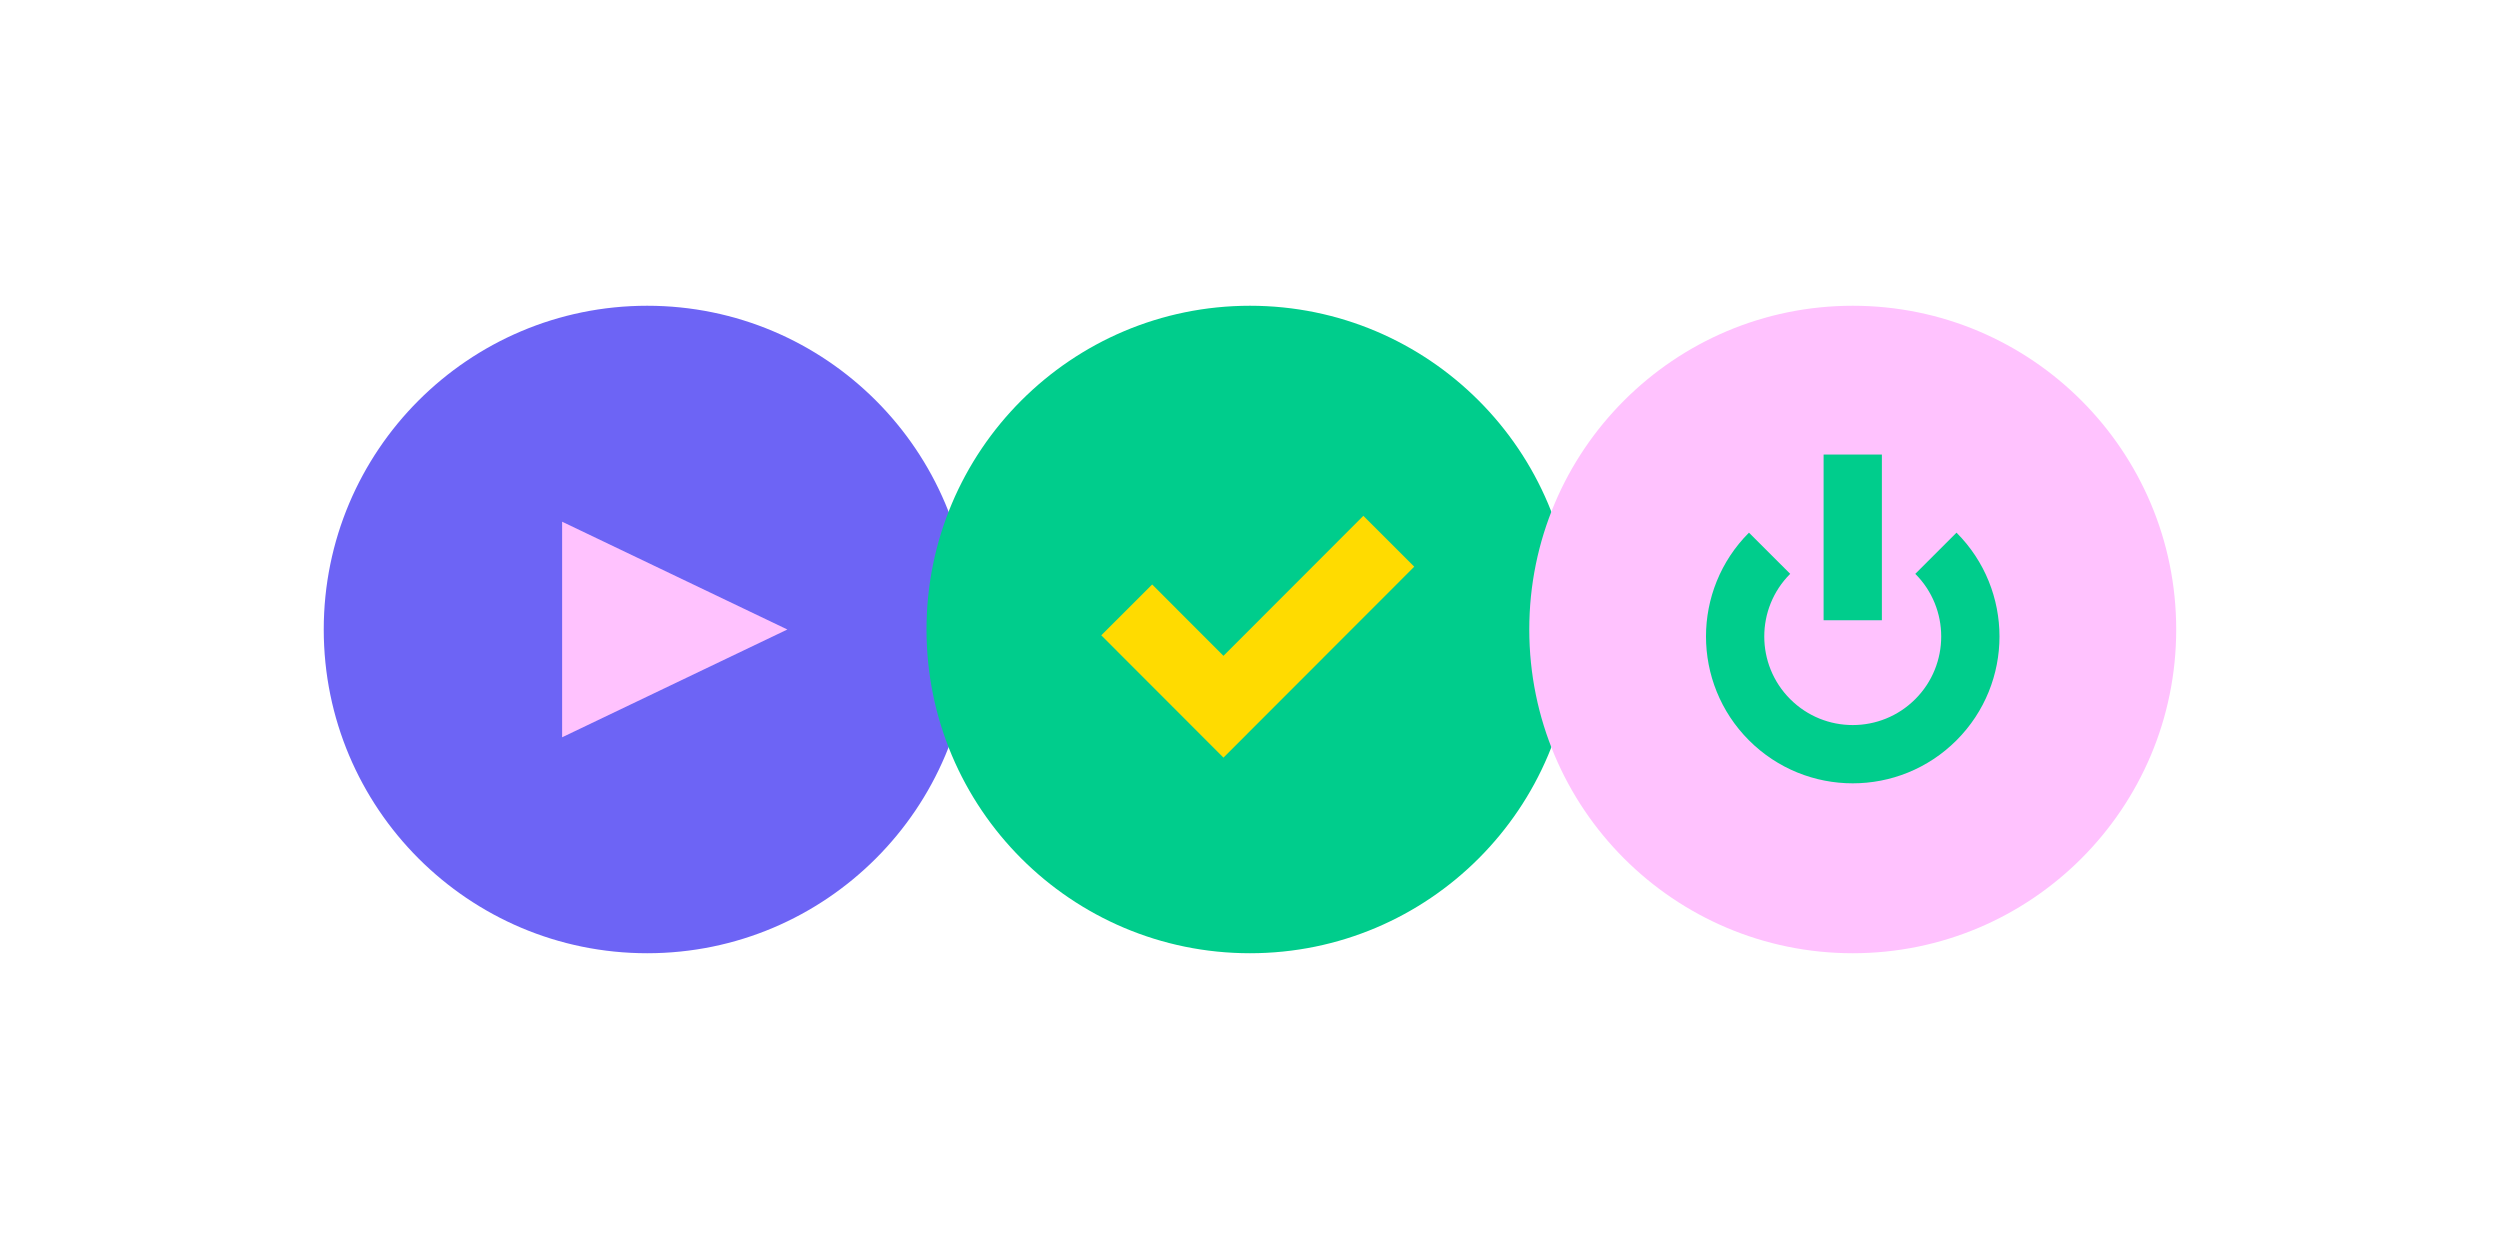 <svg width="417" height="210" viewBox="0 0 417 210" fill="none" xmlns="http://www.w3.org/2000/svg">
<g clip-path="url(#clip0_2122_6812)">
<path d="M107.954 159C137.752 159 161.908 134.823 161.908 105C161.908 75.177 137.752 51 107.954 51C78.156 51 54 75.177 54 105C54 134.823 78.156 159 107.954 159Z" fill="#6D64F5"/>
<path d="M208.495 159C238.293 159 262.449 134.823 262.449 105C262.449 75.177 238.293 51 208.495 51C178.697 51 154.541 75.177 154.541 105C154.541 134.823 178.697 159 208.495 159Z" fill="#00CD8C"/>
<path d="M187.936 101.731L204.073 117.883L231.651 90.281" stroke="#FFDB00" stroke-width="12" stroke-miterlimit="10"/>
<path d="M309.037 159C338.835 159 362.991 134.823 362.991 105C362.991 75.177 338.835 51 309.037 51C279.239 51 255.083 75.177 255.083 105C255.083 134.823 279.239 159 309.037 159Z" fill="#FFC2FE"/>
<path d="M322.908 92.283C330.569 99.95 330.569 112.382 322.908 120.049C315.248 127.716 302.826 127.716 295.165 120.049C287.505 112.382 287.505 99.95 295.165 92.283" stroke="#00CD8C" stroke-width="9.72" stroke-miterlimit="10"/>
<path d="M309.037 103.457V75.819" stroke="#00CD8C" stroke-width="9.72" stroke-miterlimit="10"/>
<path d="M93.762 122.979V87.022L131.331 105L93.762 122.979Z" fill="#FFC2FE"/>
</g>
<defs>
<clipPath id="clip0_2122_6812">
<rect width="309" height="108" fill="white" transform="translate(54 51)"/>
</clipPath>
</defs>
</svg>
